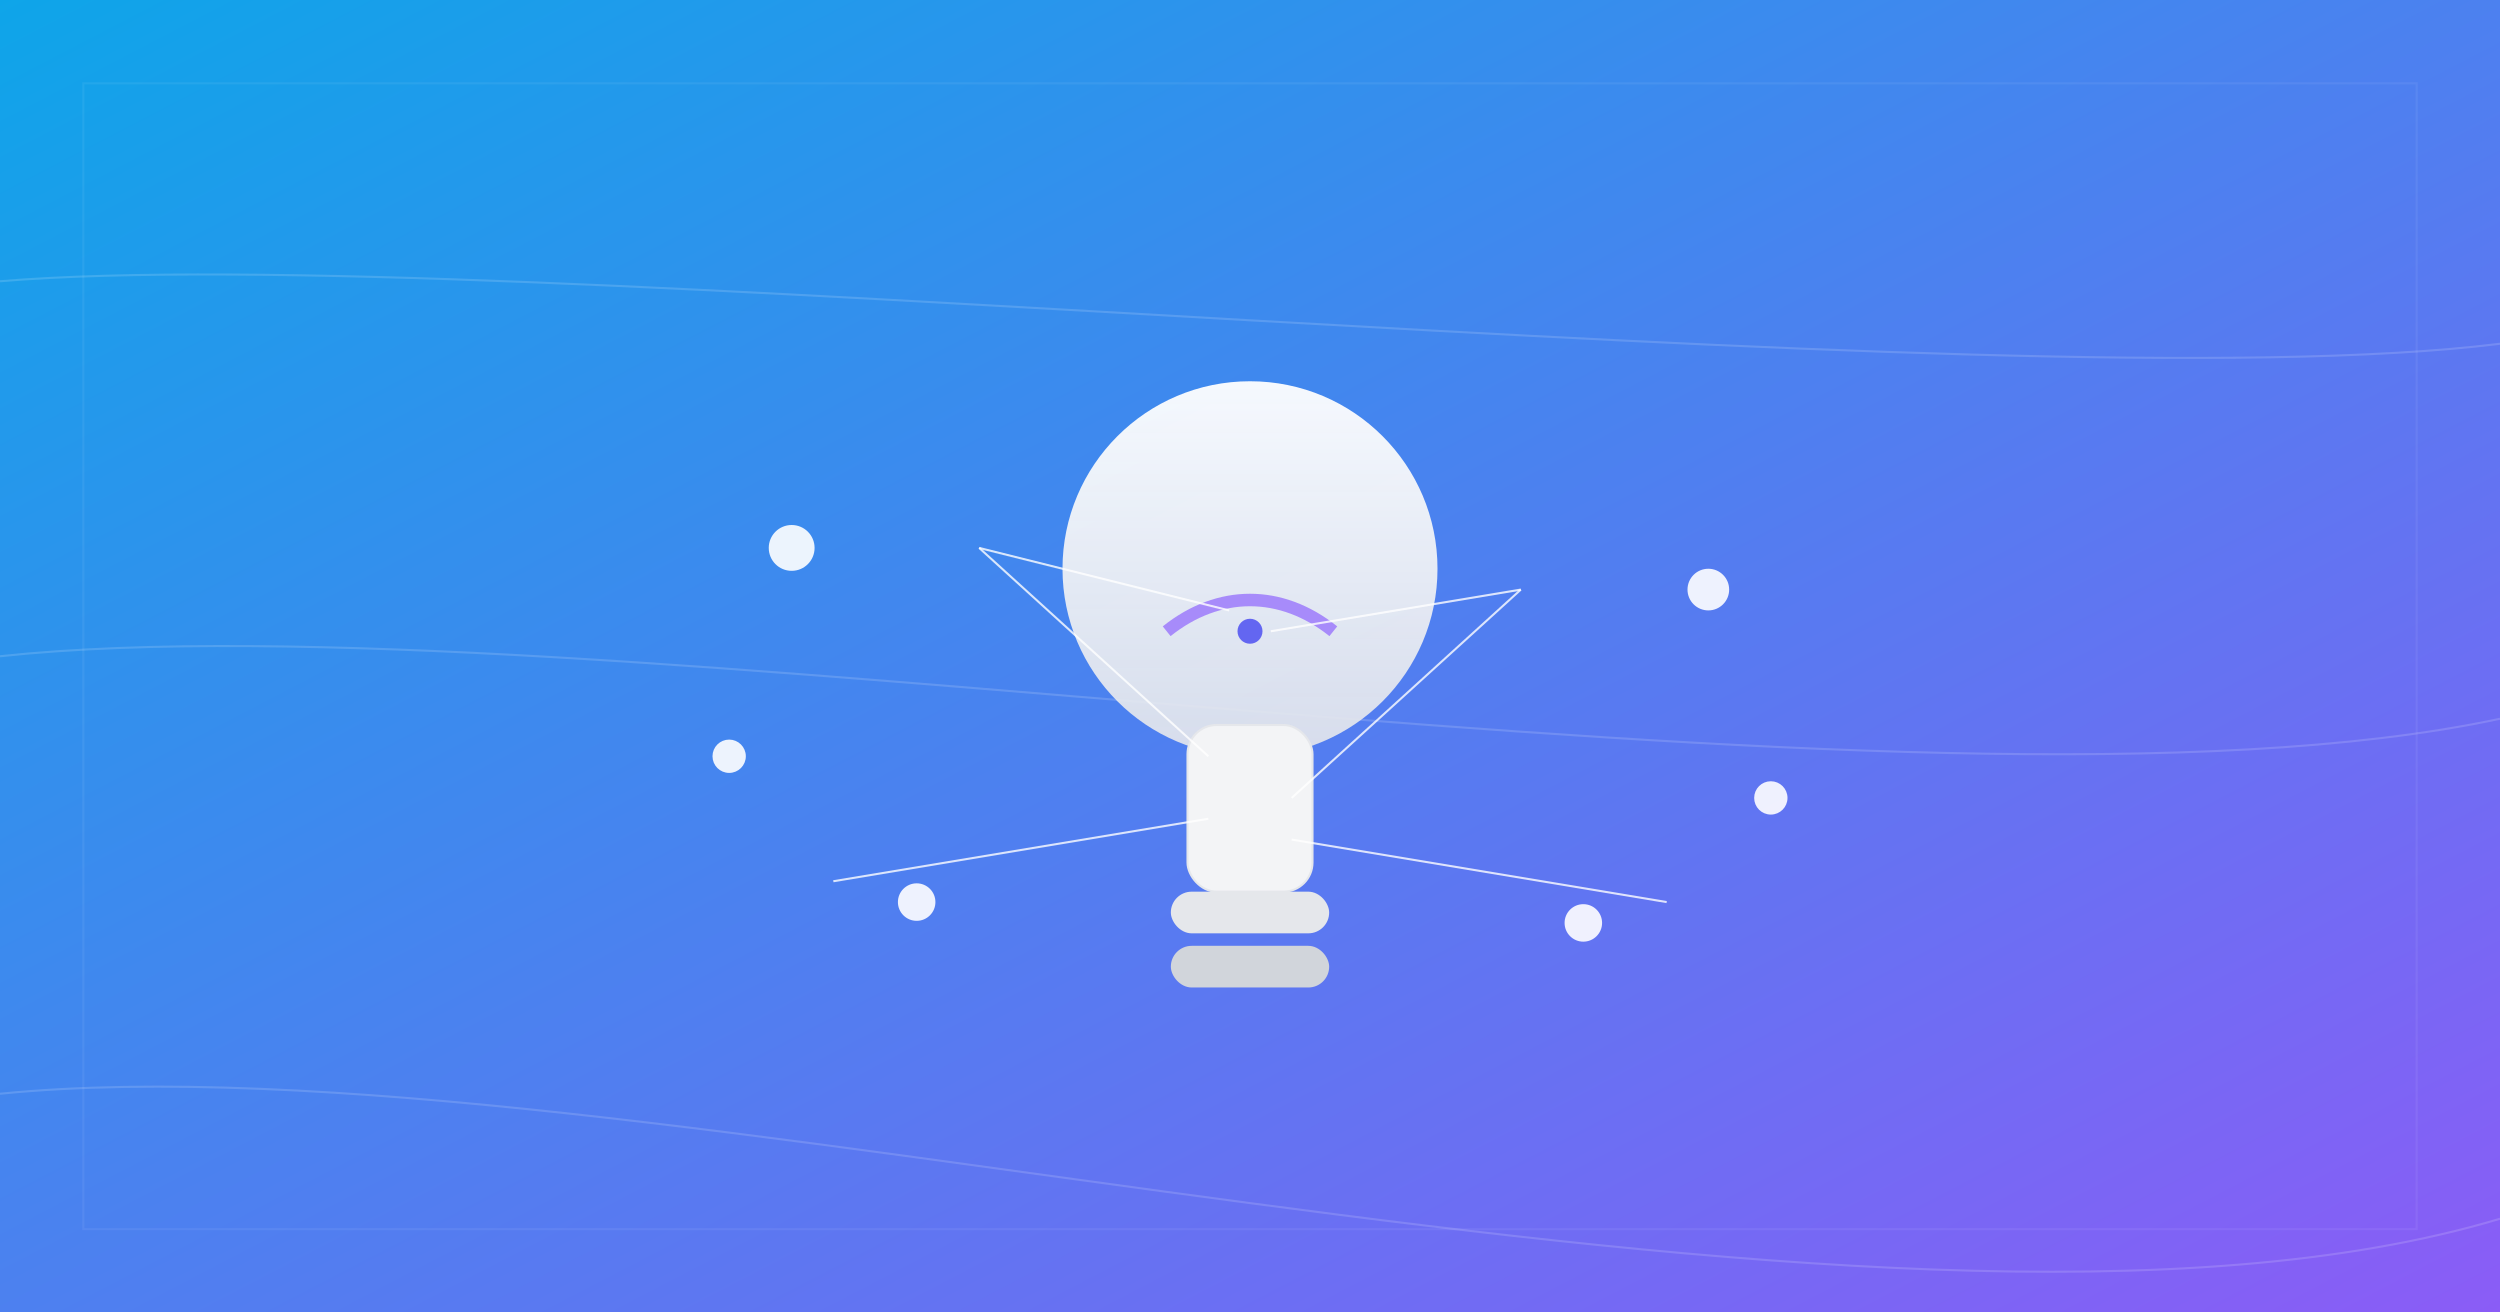 <?xml version="1.0" encoding="UTF-8"?>
<svg xmlns="http://www.w3.org/2000/svg" width="1200" height="630" viewBox="0 0 1200 630" role="img" aria-labelledby="title desc">
  <title id="title">Brainstorming Website Ideas</title>
  <desc id="desc">Abstract gradient cover with a lightbulb and connected nodes suggesting brainstorming and ideation.</desc>
  <defs>
    <linearGradient id="bg" x1="0" y1="0" x2="1" y2="1">
      <stop offset="0%" stop-color="#0ea5e9"/>
      <stop offset="100%" stop-color="#8b5cf6"/>
    </linearGradient>
    <linearGradient id="bulbGrad" x1="0" y1="0" x2="0" y2="1">
      <stop offset="0%" stop-color="#ffffff" stop-opacity="0.95"/>
      <stop offset="100%" stop-color="#e5e7eb" stop-opacity="0.9"/>
    </linearGradient>
    <filter id="softShadow" x="-50%" y="-50%" width="200%" height="200%">
      <feGaussianBlur in="SourceAlpha" stdDeviation="18" result="blur"/>
      <feOffset dy="8" result="off"/>
      <feMerge>
        <feMergeNode in="off"/>
        <feMergeNode in="SourceGraphic"/>
      </feMerge>
    </filter>
  </defs>

  <rect width="1200" height="630" fill="url(#bg)"/>

  <!-- subtle pattern -->
  <g opacity="0.15" fill="none" stroke="#fff">
    <path d="M0 525 C300 495, 900 675, 1200 585"/>
    <path d="M0 315 C280 285, 920 405, 1200 345"/>
    <path d="M0 135 C240 115, 960 195, 1200 165"/>
  </g>

  <!-- lightbulb symbol -->
  <g filter="url(#softShadow)" transform="translate(600 315)">
    <g transform="translate(-100 -140)">
      <ellipse cx="100" cy="90" rx="90" ry="90" fill="url(#bulbGrad)"/>
      <rect x="70" y="165" width="60" height="80" rx="14" fill="#f3f4f6" stroke="#e5e7eb"/>
      <rect x="62" y="245" width="76" height="20" rx="10" fill="#e5e7eb"/>
      <rect x="62" y="271" width="76" height="20" rx="10" fill="#d1d5db"/>
      <!-- filament -->
      <path d="M60 120 C85 100, 115 100, 140 120" stroke="#a78bfa" stroke-width="6" fill="none"/>
      <circle cx="100" cy="120" r="6" fill="#6366f1"/>
    </g>

    <!-- idea nodes -->
    <g fill="#ffffff" stroke="#ffffff" stroke-width="2" opacity="0.9">
      <circle cx="-220" cy="-60" r="10"/>
      <circle cx="-250" cy="40" r="7"/>
      <circle cx="-160" cy="110" r="8"/>
      <circle cx="220" cy="-40" r="9"/>
      <circle cx="250" cy="60" r="7"/>
      <circle cx="160" cy="120" r="8"/>
    </g>
    <!-- connecting lines -->
    <g stroke="#ffffff" stroke-opacity="0.8">
      <line x1="-130" y1="-60" x2="-10" y2="-30"/>
      <line x1="-130" y1="-60" x2="-20" y2="40"/>
      <line x1="130" y1="-40" x2="10" y2="-20"/>
      <line x1="130" y1="-40" x2="20" y2="60"/>
      <line x1="-200" y1="100" x2="-20" y2="70"/>
      <line x1="200" y1="110" x2="20" y2="80"/>
    </g>
  </g>

  <!-- safe margins -->
  <rect x="40" y="40" width="1120" height="550" fill="none" stroke="#ffffff" opacity="0.06"/>
</svg>

